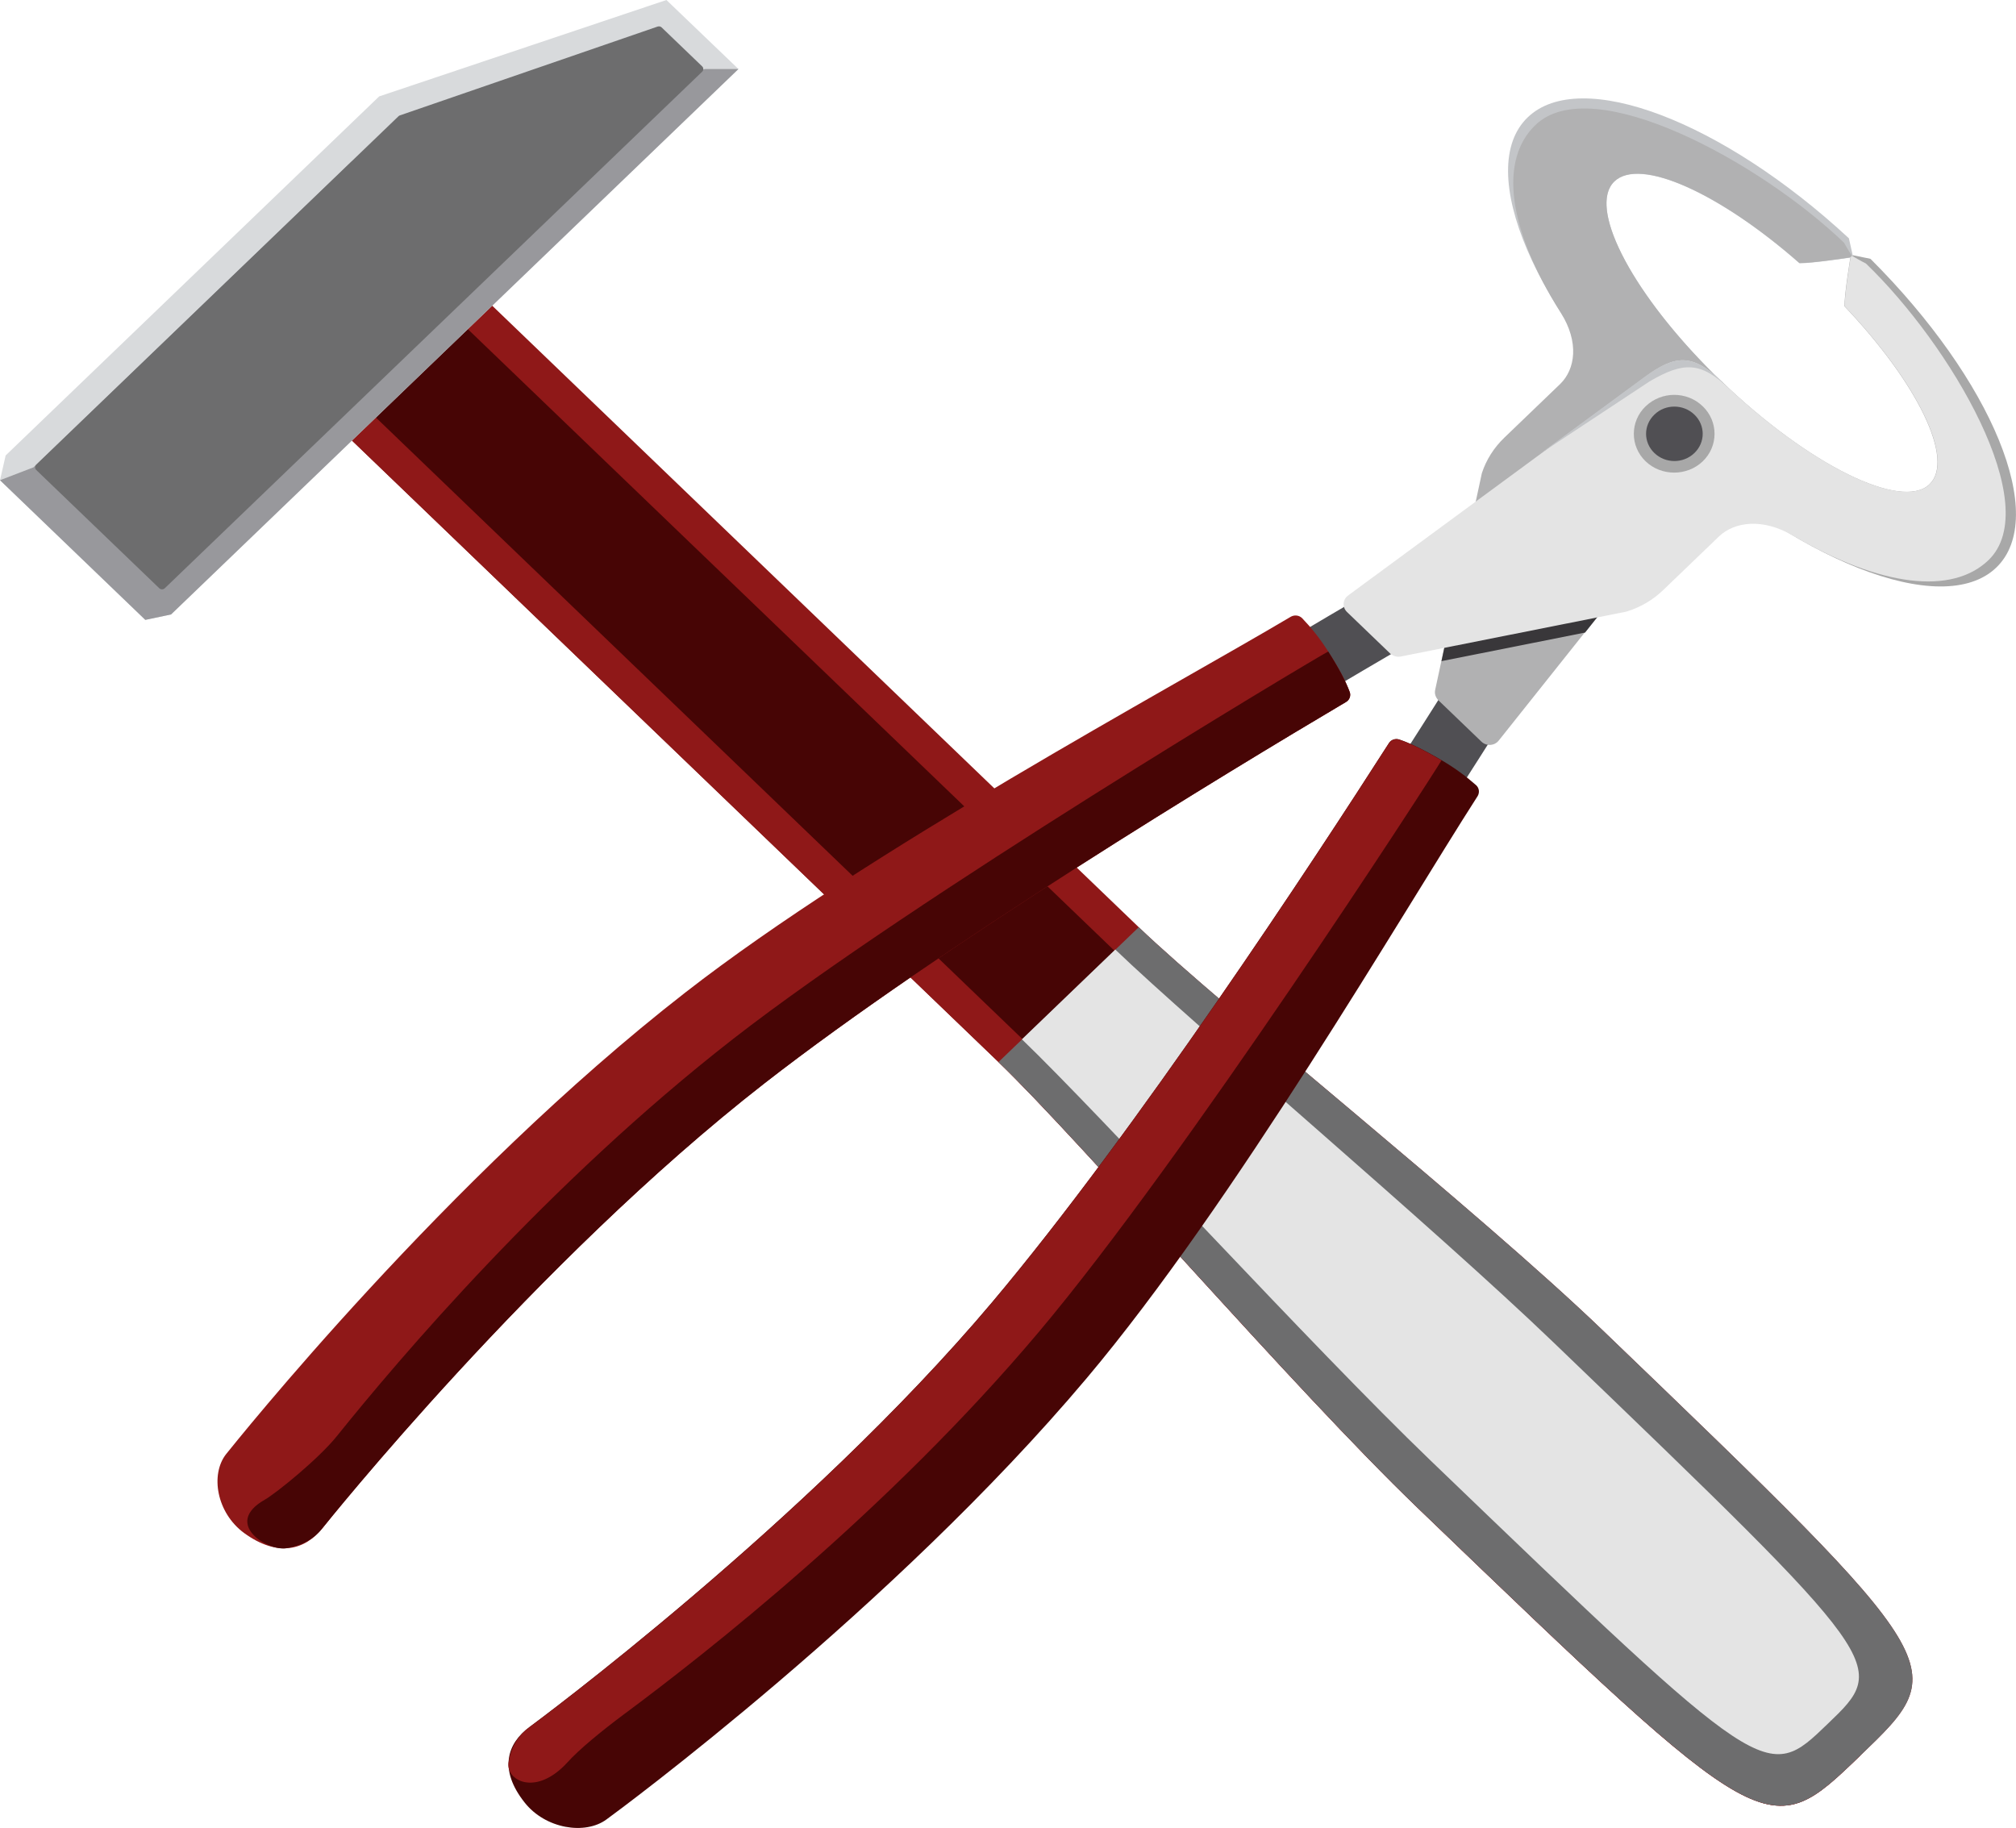<svg width="118" height="107" viewBox="0 0 118 107" fill="none" xmlns="http://www.w3.org/2000/svg">
<path d="M93.797 77.86C86.494 70.838 71.457 58.892 66.653 54.274L28.125 17.235L19.914 25.128L58.443 62.167C63.283 66.821 75.673 81.241 82.977 88.262C103.479 107.972 103.479 107.972 108.883 102.765C114.299 97.569 114.299 97.569 93.797 77.86Z" fill="#8F1818"/>
<path d="M24.019 21.182L19.914 25.128L58.443 62.168C63.283 66.821 75.673 81.241 82.977 88.262C103.479 107.972 103.479 107.972 108.883 102.765C96.322 90.689 24.019 21.182 24.019 21.182Z" fill="#8F1818"/>
<path d="M26.694 18.604L21.312 23.777L82.125 82.239L87.507 77.065L26.694 18.604Z" fill="#470505"/>
<path d="M93.798 77.86C86.494 70.838 71.458 58.892 66.654 54.274L58.443 62.168C63.284 66.821 75.673 81.241 82.977 88.262C103.479 107.972 103.479 107.972 108.884 102.765C114.3 97.569 114.3 97.569 93.798 77.86Z" fill="#6D6D6E"/>
<path d="M90.917 78.567C83.907 71.828 69.888 60.012 65.28 55.582L59.815 60.836C64.447 65.29 76.714 78.743 83.723 85.482C103.38 104.379 103.38 104.379 106.97 100.915C110.573 97.463 110.573 97.463 90.917 78.567Z" fill="#E4E4E4"/>
<path d="M8.505 36.285L0 28.109L0.331 26.66L22.193 5.643L39.007 -0L43.222 4.041L10.012 35.967L8.505 36.285Z" fill="#D8DADC"/>
<path d="M8.505 36.285L0 28.109L1.961 27.355L20.588 9.448L41.261 4.041H43.222L10.012 35.967L8.505 36.285Z" fill="#98989C"/>
<path d="M9.325 34.435L2.119 27.508C2.033 27.426 2.033 27.284 2.119 27.202L23.332 6.797C23.356 6.774 23.381 6.762 23.418 6.75L38.491 1.555C38.577 1.531 38.662 1.543 38.724 1.602L41.101 3.887C41.187 3.97 41.187 4.111 41.101 4.194L9.643 34.435C9.558 34.518 9.411 34.518 9.325 34.435Z" fill="#6D6D6E"/>
<path d="M34.029 104.909L31.664 101.94C31.823 101.822 47.95 89.924 58.918 76.906C69.948 63.805 84.567 40.373 84.715 40.138L88.048 42.058C87.901 42.293 73.134 65.949 61.933 79.25C50.683 92.633 34.703 104.414 34.029 104.909Z" fill="#504F53"/>
<path d="M30.697 105.498C29.202 103.601 29.656 102.07 31.004 101.08C31.163 100.962 47.192 89.134 58.074 76.222C66.469 66.256 76.959 50.269 81.297 43.495C81.419 43.295 81.677 43.212 81.897 43.283C82.522 43.495 83.294 43.86 84.373 44.496C85.218 44.991 85.831 45.462 86.395 45.957C86.579 46.122 86.615 46.381 86.493 46.593C82.081 53.462 72.216 70.45 63.613 80.664C52.266 94.141 36.187 106.005 35.501 106.499C34.263 107.418 31.923 107.065 30.697 105.498Z" fill="#470505"/>
<path d="M29.765 103.165C29.9 102.341 30.268 101.622 31.003 101.092C31.163 100.974 47.192 89.146 58.074 76.234C66.468 66.267 76.958 50.281 81.296 43.507C81.419 43.306 81.676 43.224 81.897 43.295C82.522 43.507 83.294 43.872 84.372 44.508C83.698 45.651 69.397 67.764 60.794 77.978C51.983 88.439 41.26 96.827 36.579 100.303C35.231 101.304 33.871 102.423 33.209 103.165C31.346 105.203 29.594 104.202 29.765 103.165Z" fill="#8F1818"/>
<path d="M14.9 86.519L17.989 88.793C18.111 88.639 30.488 73.136 44.03 62.592C57.657 51.989 82.031 37.934 82.276 37.793L80.279 34.589C80.034 34.73 55.426 48.926 41.591 59.694C27.682 70.509 15.415 85.871 14.9 86.519Z" fill="#504F53"/>
<path d="M14.287 89.735C16.261 91.172 17.854 90.736 18.883 89.44C19.006 89.287 31.309 73.878 44.74 63.416C55.108 55.346 71.737 45.262 78.784 41.092C78.992 40.974 79.078 40.726 79.004 40.514C78.784 39.913 78.404 39.171 77.742 38.135C77.227 37.322 76.737 36.733 76.222 36.191C76.051 36.014 75.781 35.979 75.561 36.096C68.416 40.338 50.745 49.821 40.12 58.091C26.089 69.001 13.761 84.469 13.234 85.117C12.302 86.307 12.67 88.545 14.287 89.735Z" fill="#8F1818"/>
<path d="M16.727 90.63C17.584 90.501 18.332 90.147 18.883 89.441C19.006 89.287 31.31 73.878 44.741 63.417C55.108 55.347 71.738 45.262 78.784 41.092C78.993 40.974 79.078 40.727 79.005 40.514C78.784 39.914 78.404 39.172 77.743 38.135C76.554 38.783 53.552 52.531 42.927 60.801C32.045 69.272 23.32 79.58 19.704 84.08C18.663 85.376 16.187 87.391 15.489 87.791C13.05 89.181 15.636 90.784 16.727 90.63Z" fill="#470505"/>
<path d="M100.756 22.325C95.67 17.436 92.864 12.193 94.494 10.626C95.989 9.189 100.658 11.309 105.327 15.409C106.062 15.421 108.292 15.079 108.292 15.079L108.44 14.938C108.44 14.938 108.292 14.29 108.219 13.948C100.805 7.08 92.496 3.911 89.42 6.868C86.259 9.908 89.837 18.272 97.398 25.553L100.756 22.325Z" fill="#C3C5C8"/>
<path d="M100.755 22.325L101.491 23.032C101.209 22.761 100.204 21.795 99.947 21.524C95.376 16.87 92.949 12.099 94.493 10.615C95.988 9.177 100.657 11.298 105.326 15.398C106.062 15.409 108.292 15.068 108.292 15.068L108.39 14.974C108.39 14.974 108.047 14.42 107.937 14.208C103.01 9.484 93.194 4.123 89.873 7.316C87.741 9.366 88.231 13.371 91.356 18.308C92.447 20.039 92.202 21.618 91.319 22.478L88.047 25.623C87.447 26.201 86.993 26.908 86.736 27.697L84.003 40.385C83.954 40.597 84.028 40.821 84.187 40.986L86.712 43.413C87.006 43.695 87.484 43.66 87.729 43.342L101.025 26.637C102.41 24.905 102.447 23.951 100.755 22.325Z" fill="#B1B1B2"/>
<path d="M101.395 22.937L100.758 22.325L100.66 22.23C100.746 22.313 100.905 22.454 101.077 22.631C101.248 22.808 101.408 22.949 101.493 23.032L101.395 22.937Z" fill="#504F53"/>
<path d="M84.371 38.7L85.094 35.307L94.248 35.178L92.778 37.027L84.371 38.7Z" fill="#39373A"/>
<path d="M100.768 22.325C105.854 27.214 111.307 29.912 112.937 28.345C114.432 26.908 112.226 22.419 107.961 17.931C107.949 17.224 108.305 15.08 108.305 15.08L108.452 14.938C108.452 14.938 109.138 15.08 109.481 15.15C116.625 22.278 119.922 30.265 116.846 33.222C113.684 36.262 104.984 32.822 97.41 25.553L100.768 22.325Z" fill="#A8A8A8"/>
<path d="M100.768 22.325L100.032 21.618C100.314 21.889 101.319 22.855 101.601 23.102C106.441 27.496 111.405 29.829 112.949 28.345C114.444 26.907 112.238 22.419 107.973 17.93C107.961 17.224 108.316 15.079 108.316 15.079L108.414 14.985C108.414 14.985 108.99 15.315 109.211 15.421C114.137 20.157 119.713 29.582 116.392 32.786C114.26 34.836 110.093 34.365 104.959 31.361C103.157 30.3 101.515 30.548 100.62 31.396L97.349 34.541C96.748 35.119 96.013 35.555 95.192 35.802L81.993 38.429C81.773 38.476 81.54 38.406 81.368 38.252L78.844 35.825C78.55 35.543 78.587 35.083 78.918 34.848L96.295 22.065C98.072 20.746 99.076 20.699 100.768 22.325Z" fill="#E4E4E4"/>
<path d="M96.271 22.054C98.072 20.746 99.077 20.699 100.768 22.325L101.234 22.772C99.543 21.146 98.538 21.17 96.553 22.325L90.119 26.577L96.271 22.054Z" fill="#C3C5C8"/>
<path d="M96.32 23.785C95.401 24.669 95.401 26.118 96.32 27.002C97.239 27.885 98.747 27.885 99.666 27.002C100.585 26.118 100.585 24.669 99.666 23.785C98.747 22.89 97.251 22.89 96.32 23.785Z" fill="#A8A8A8"/>
<path d="M96.835 24.269C96.185 24.893 96.185 25.894 96.835 26.519C97.484 27.143 98.526 27.143 99.175 26.519C99.825 25.894 99.825 24.893 99.175 24.269C98.526 23.644 97.472 23.644 96.835 24.269Z" fill="#504F53"/>
</svg>
